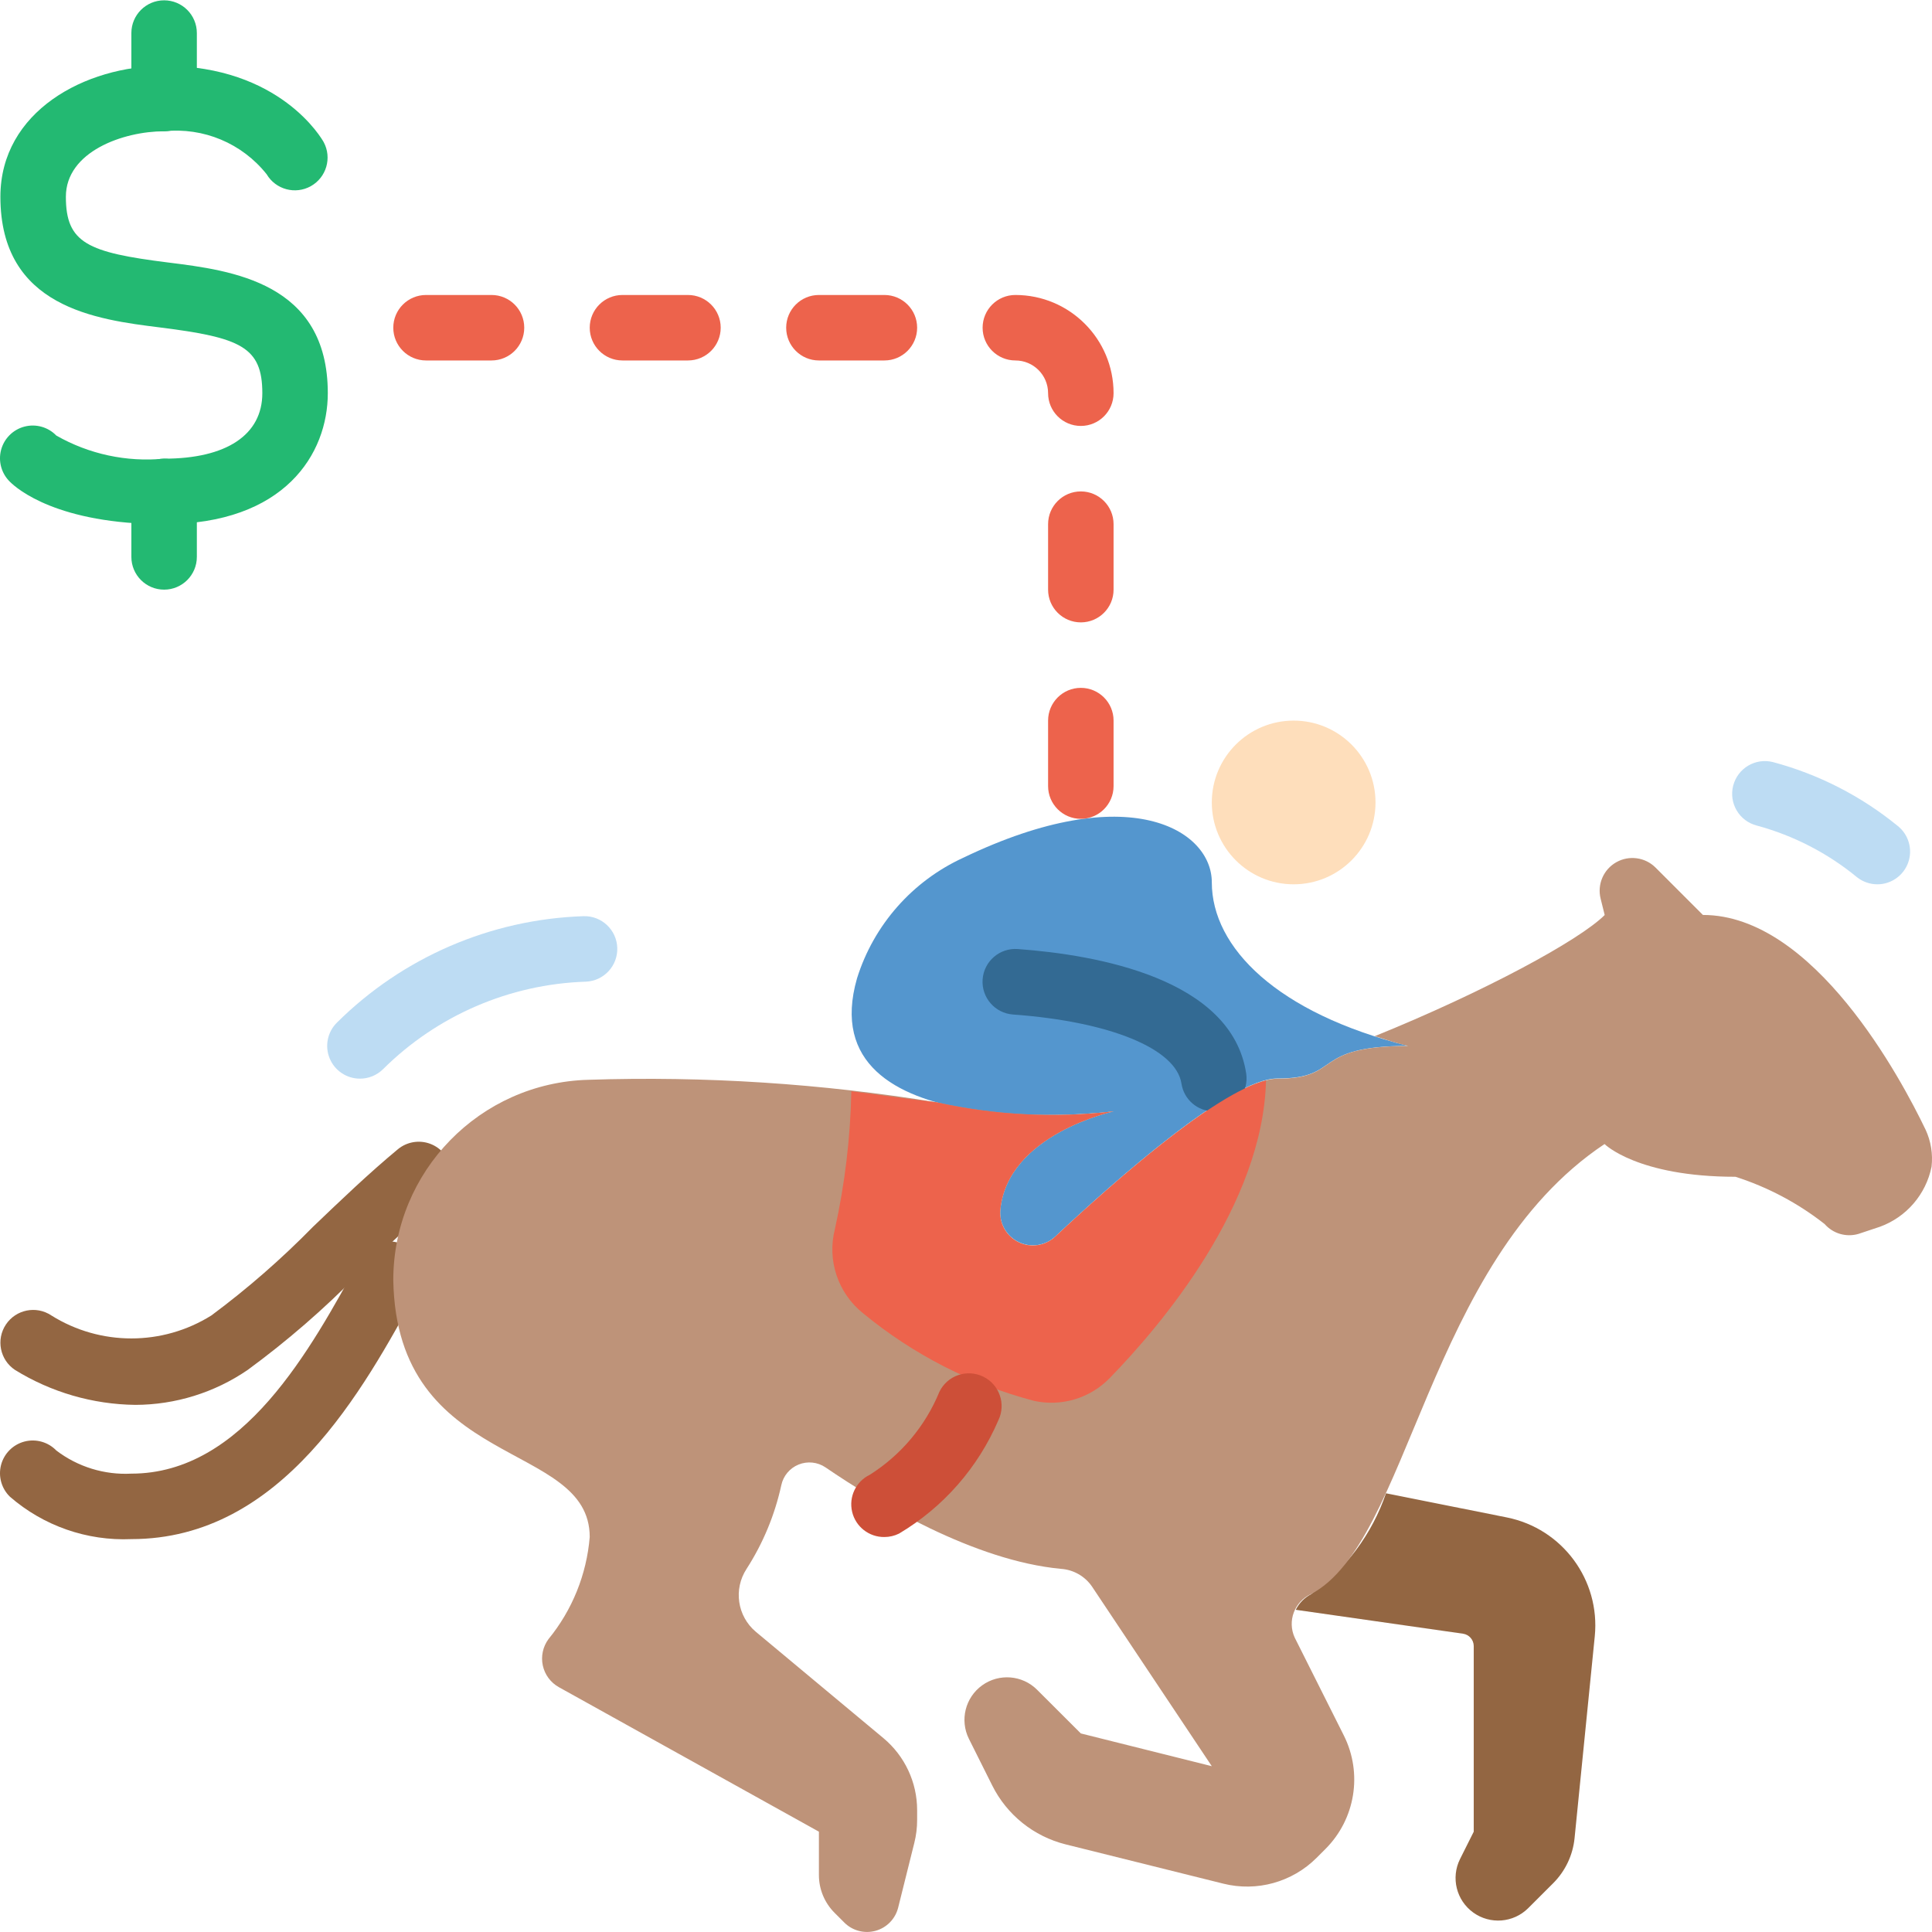 <?xml version="1.0" encoding="UTF-8"?>
<svg xmlns="http://www.w3.org/2000/svg" height="512pt" viewBox="0 0 512.083 512" width="512pt">
  <path d="m35.836 372.324c-11.266-.141-22.281-3.344-31.867-9.266-3.988-2.66-5.062-8.051-2.402-12.035 2.66-3.988 8.047-5.066 12.035-2.406 12.977 8.129 29.457 8.129 42.434 0 9.551-7.098 18.531-14.93 26.859-23.43 7.359-7.039 14.961-14.32 22.562-20.617 2.391-1.977 5.652-2.531 8.559-1.449 2.906 1.082 5.012 3.629 5.531 6.688.516 3.055-.637 6.156-3.023 8.133-7.137 5.902-14.512 12.957-21.637 19.777-9.039 9.227-18.816 17.703-29.234 25.34-8.781 6.016-19.172 9.246-29.816 9.266zm0 0" fill="#936642"></path>
  <path d="m34.82 407.906c-11.766.512-23.277-3.504-32.172-11.223-2.254-2.176-3.16-5.402-2.367-8.438.797-3.035 3.164-5.402 6.199-6.199 3.035-.793 6.262.113 8.441 2.367 5.691 4.34 12.746 6.516 19.898 6.137 29.574 0 47.484-32.82 60.555-56.781 1.426-2.828 4.277-4.652 7.441-4.766 3.168-.109 6.141 1.512 7.762 4.23 1.621 2.723 1.629 6.109.023 8.84-14.289 26.227-35.863 65.832-75.781 65.832zm0 0" fill="#936642"></path>
  <path d="m399.391 402.16-32.031-6.402c-3.684 10.781-10.645 20.145-19.91 26.777-1.73.918-3.129 2.355-4.008 4.105l44.328 6.336c1.633.234 2.844 1.629 2.848 3.281v49.195l-3.637 7.262c-2.457 4.945-.973 10.941 3.508 14.168 4.477 3.23 10.637 2.742 14.551-1.148l6.656-6.648c3.199-3.207 5.195-7.418 5.648-11.926l5.355-53.5c1.484-14.93-8.598-28.555-23.309-31.5zm0 0" fill="#936642"></path>
  <path d="m373.258 277.18c-34.711-8.676-52.066-26.031-52.066-43.387 0-13.809-21.953-27.617-65.875-6.484-13.492 6.18-23.727 17.793-28.16 31.953-13.035 45.375 68 35.273 68 35.273s-28.176 6-30.031 26.199c-.258 3.57 1.699 6.93 4.93 8.465 3.23 1.535 7.07.93 9.672-1.52 16.16-15.164 46.395-41.863 58.82-41.863 17.355.043 8.68-8.637 34.711-8.637zm0 0" fill="#5496ce"></path>
  <path d="m364.582 212.652c0 11.98-9.715 21.695-21.695 21.695s-21.695-9.715-21.695-21.695c0-11.984 9.715-21.695 21.695-21.695s21.695 9.711 21.695 21.695zm0 0" fill="#fedebb"></path>
  <path d="m95.363 285.859c-3.508-.016-6.664-2.145-7.992-5.391-1.332-3.25-.574-6.977 1.918-9.449 17.434-17.324 40.781-27.406 65.348-28.223 4.793-.16 8.809 3.594 8.973 8.387.16 4.789-3.59 8.809-8.383 8.973-20.191.668-39.383 8.961-53.711 23.203-1.637 1.617-3.848 2.516-6.152 2.5zm0 0" fill="#bddcf3"></path>
  <path d="m497.59 234.348c-1.957-.004-3.859-.668-5.391-1.883-7.777-6.395-16.828-11.059-26.547-13.688-4.645-1.18-7.453-5.906-6.273-10.551 1.184-4.648 5.906-7.457 10.555-6.273 12.094 3.23 23.363 9 33.062 16.922 2.891 2.297 4.012 6.172 2.793 9.656s-4.508 5.82-8.199 5.816zm0 0" fill="#bddcf3"></path>
  <path d="m510.371 299.363c-6.414-13.367-29.582-56.895-59.012-56.895l-12.555-12.559c-2.758-2.75-7.016-3.328-10.406-1.41-3.391 1.918-5.09 5.863-4.148 9.648l1.078 4.34c-6.734 6.73-32.066 20.41-60.93 32.105 2.863.922 5.711 1.859 8.859 2.605-26.031 0-17.355 8.676-34.711 8.676-12.453 0-42.773 26.797-58.914 41.941-2.609 2.387-6.41 2.953-9.602 1.426-3.191-1.527-5.137-4.836-4.918-8.367 1.754-20.316 30.043-26.34 30.043-26.34-15.645 1.812-31.48 1.004-46.859-2.395-30.512-4.988-61.434-6.992-92.332-5.977-28.773.762-51.703 24.293-51.723 53.074.867 50.609 52.066 42.297 52.066 68.113-.816 9.922-4.629 19.359-10.934 27.066-1.48 2.008-2.027 4.555-1.5 6.992s2.082 4.531 4.262 5.746l68.918 38.297v11.496c0 3.75 1.492 7.348 4.141 10l2.602 2.602c2.168 2.164 5.332 2.992 8.285 2.176 2.949-.82 5.23-3.16 5.977-6.133l4.285-17.176c.5-1.984.75-4.023.746-6.074v-2.602c0-7.375-3.281-14.371-8.945-19.09l-33.801-28.172c-4.926-4.133-5.984-11.297-2.465-16.68 4.367-6.781 7.484-14.289 9.207-22.172.52-2.477 2.242-4.535 4.59-5.484 2.348-.949 5.016-.672 7.117.746 13.883 9.488 39.441 24.75 62.418 26.902 3.293.223 6.309 1.926 8.191 4.637l31.789 47.668-34.711-8.68-11.613-11.594c-3.914-3.895-10.07-4.379-14.551-1.152-4.477 3.23-5.961 9.223-3.508 14.168l6.18 12.359c3.891 7.797 10.996 13.504 19.449 15.621l41.809 10.414c8.871 2.215 18.258-.383 24.723-6.848l2.344-2.344c7.934-7.926 9.898-20.043 4.879-30.07l-13.02-25.945c-2.004-4.348-.109-9.496 4.234-11.508 26.27-13.617 30.688-87.863 77.879-119.32 0 0 8.676 8.676 34.711 8.676 8.559 2.738 16.562 6.98 23.629 12.531 2.234 2.547 5.742 3.566 8.992 2.602l5.699-1.898c7-2.566 12.168-8.582 13.645-15.891.391-3.367-.16-6.781-1.59-9.855zm0 0" fill="#be9379"></path>
  <path d="m321.723 294.535c-4.289 0-7.934-3.137-8.574-7.375-1.414-9.242-18.938-16.438-44.648-18.301-4.793-.348-8.398-4.512-8.055-9.305.344-4.793 4.512-8.398 9.305-8.051 20.965 1.527 56.711 7.809 60.555 32.977.719 4.734-2.535 9.16-7.273 9.883-.43.09-.871.148-1.309.172zm0 0" fill="#336a93"></path>
  <path d="m228.824 348.098c13.238 10.898 28.68 18.801 45.262 23.168 7.234 1.574 14.77-.672 19.961-5.953 13.605-13.945 40.719-45.895 41.516-78.969-13.738 3.352-40.785 27.285-55.809 41.352-2.598 2.484-6.461 3.109-9.711 1.57-3.25-1.543-5.215-4.926-4.938-8.512 1.859-20.219 30.051-26.219 30.051-26.219-15.645 1.812-31.48 1.004-46.859-2.395-7.566-.867-14.867-1.961-22.648-2.941-.25 12.262-1.703 24.473-4.34 36.449-2.16 8.309.789 17.113 7.516 22.449zm0 0" fill="#ed634c"></path>
  <path d="m234.41 407.352c-4.062.047-7.617-2.73-8.551-6.688-.934-3.957 1.004-8.031 4.664-9.801 8.293-5.238 14.75-12.93 18.469-22.008 2.09-4.312 7.285-6.113 11.598-4.023 4.312 2.094 6.113 7.285 4.02 11.598-5.379 12.531-14.59 23.039-26.309 30.008-1.207.602-2.539.914-3.891.914zm0 0" fill="#cd4f38"></path>
  <path d="m43.496 138.891c-28.203 0-38.973-9.348-40.848-11.223-2.254-2.18-3.16-5.406-2.367-8.438.797-3.035 3.164-5.406 6.199-6.199 3.035-.793 6.262.109 8.441 2.367 8.664 4.945 18.645 7.086 28.574 6.133 16.539 0 26.035-6.324 26.035-17.355 0-12.285-5.781-14.75-27.109-17.426-16.844-2.098-42.316-5.285-42.316-34.641 0-22.562 22.355-34.711 43.391-34.711 30.809 0 41.855 19.43 42.312 20.254 2.219 4.164.699 9.336-3.414 11.645-4.117 2.305-9.32.902-11.719-3.156-6.512-8.203-16.766-12.5-27.18-11.387-10.812 0-26.035 5.379-26.035 17.355 0 12.289 5.781 14.754 27.113 17.426 16.844 2.098 42.312 5.285 42.312 34.641 0 16.02-11.367 34.715-43.391 34.715zm0 0" fill="#23b972"></path>
  <path d="m43.496 156.246c-4.793 0-8.676-3.887-8.676-8.68v-17.355c0-4.793 3.883-8.68 8.676-8.68 4.793 0 8.68 3.887 8.68 8.68v17.355c0 4.793-3.887 8.68-8.68 8.68zm0 0" fill="#23b972"></path>
  <path d="m43.496 34.754c-4.793 0-8.676-3.887-8.676-8.68v-17.355c0-4.793 3.883-8.676 8.676-8.676 4.793 0 8.68 3.883 8.68 8.676v17.355c0 4.793-3.887 8.68-8.68 8.68zm0 0" fill="#23b972"></path>
  <g fill="#ed634c">
    <path d="m130.277 95.5h-17.355c-4.793 0-8.68-3.887-8.68-8.68 0-4.793 3.887-8.676 8.68-8.676h17.355c4.793 0 8.676 3.883 8.676 8.676 0 4.793-3.883 8.68-8.676 8.68zm0 0"></path>
    <path d="m182.344 95.5h-17.355c-4.793 0-8.68-3.887-8.68-8.68 0-4.793 3.887-8.676 8.68-8.676h17.355c4.793 0 8.68 3.883 8.68 8.676 0 4.793-3.887 8.68-8.68 8.68zm0 0"></path>
    <path d="m234.41 95.5h-17.355c-4.793 0-8.676-3.887-8.676-8.68 0-4.793 3.883-8.676 8.676-8.676h17.355c4.793 0 8.68 3.883 8.68 8.676 0 4.793-3.887 8.68-8.68 8.68zm0 0"></path>
    <path d="m286.48 112.855c-4.793 0-8.68-3.887-8.68-8.68s-3.883-8.676-8.676-8.676-8.68-3.887-8.68-8.68c0-4.793 3.887-8.676 8.68-8.676 14.375 0 26.031 11.652 26.031 26.031 0 4.793-3.883 8.68-8.676 8.68zm0 0"></path>
    <path d="m286.48 164.922c-4.793 0-8.68-3.883-8.68-8.676v-17.355c0-4.793 3.887-8.68 8.68-8.68s8.676 3.887 8.676 8.68v17.355c0 4.793-3.883 8.676-8.676 8.676zm0 0"></path>
    <path d="m286.48 216.992c-4.793 0-8.68-3.887-8.68-8.68v-17.355c0-4.793 3.887-8.68 8.68-8.68s8.676 3.887 8.676 8.68v17.355c0 4.793-3.883 8.68-8.676 8.68zm0 0"></path>
  </g>
</svg>
